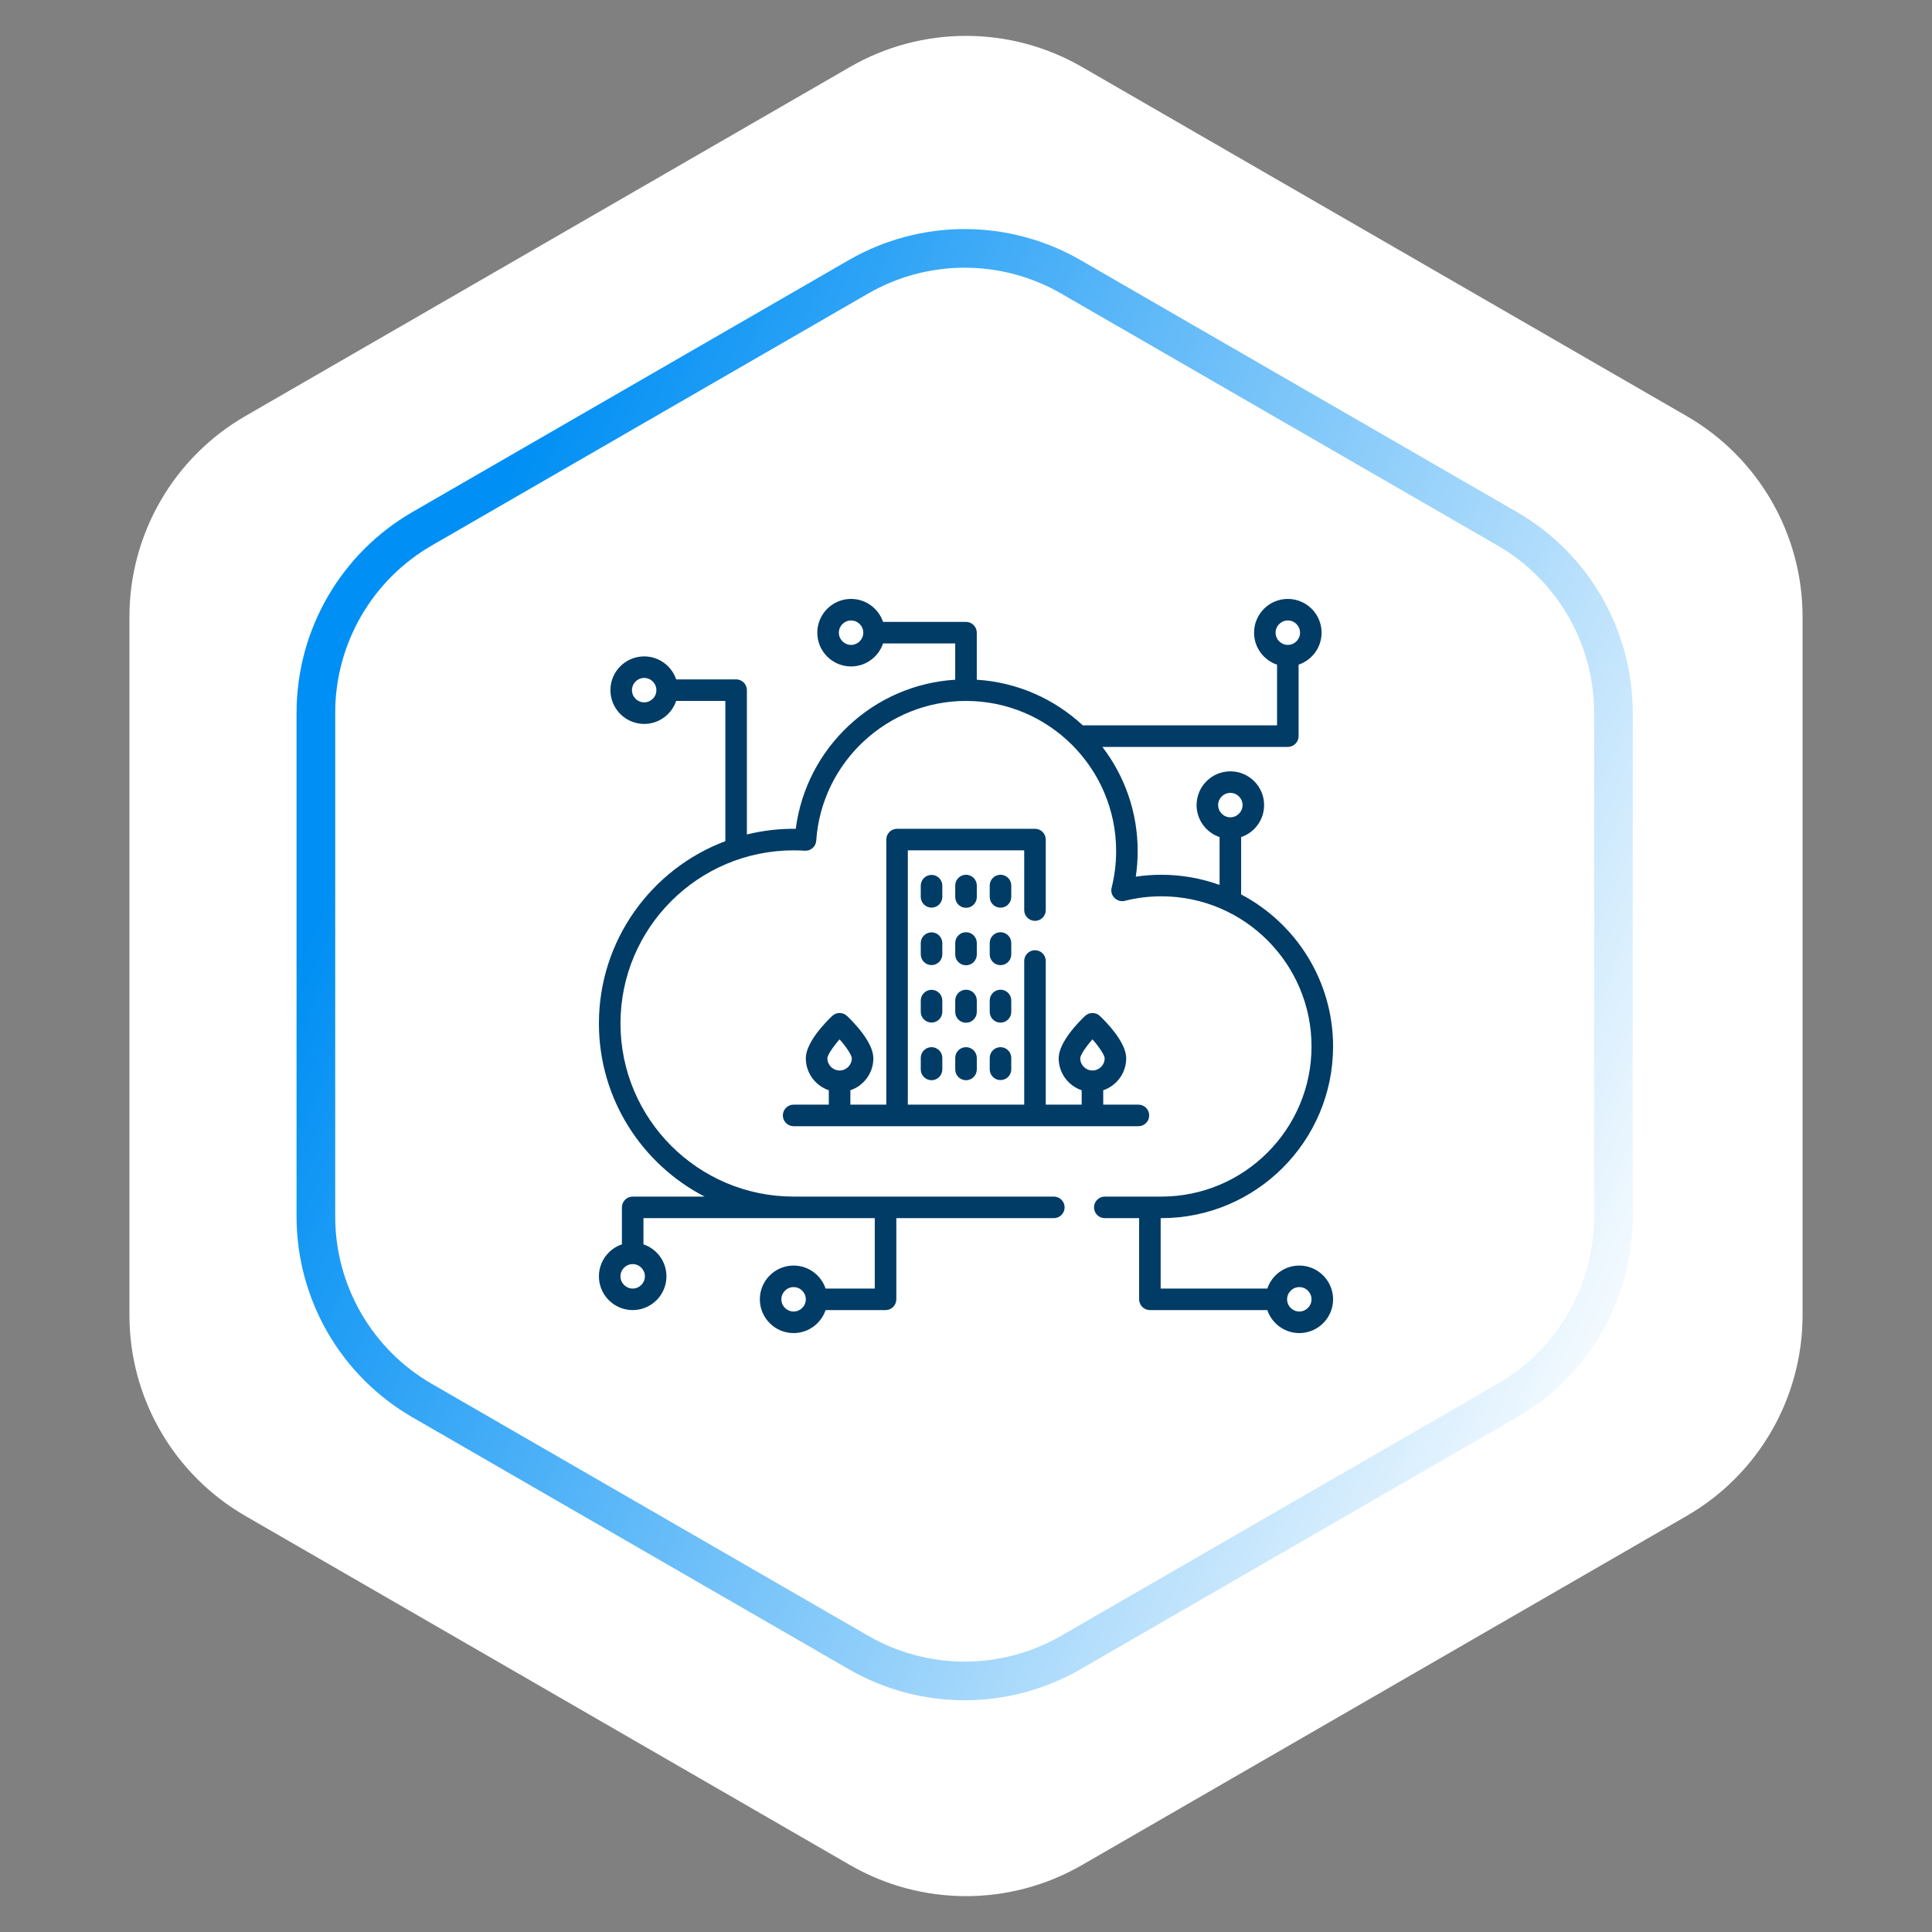 <svg width="100" height="100" viewBox="0 0 100 100" fill="none" xmlns="http://www.w3.org/2000/svg">
<rect x="0" y="0" width="100" height="100" fill="#808080" stroke="none"/>
<path d="M44 3.464C47.713 1.321 52.287 1.321 56 3.464L87.301 21.536C91.014 23.68 93.301 27.641 93.301 31.928V68.072C93.301 72.359 91.014 76.32 87.301 78.464L56 96.536C52.287 98.68 47.713 98.68 44 96.536L12.699 78.464C8.986 76.32 6.699 72.359 6.699 68.072V31.928C6.699 27.641 8.986 23.68 12.699 21.536L44 3.464Z" fill="white"/>
<path d="M44.431 14.33C47.834 12.365 52.027 12.365 55.431 14.33L78.011 27.367C81.415 29.332 83.511 32.964 83.511 36.894V62.968C83.511 66.898 81.415 70.529 78.011 72.494L55.431 85.531C52.027 87.496 47.834 87.496 44.431 85.531L21.85 72.494C18.446 70.529 16.35 66.898 16.35 62.968V36.894C16.35 32.964 18.446 29.332 21.85 27.367L44.431 14.33Z" stroke="url(#paint0_linear_1394_995)" stroke-width="2"/>
<g clip-path="url(#clip0_1394_995)">
<path d="M41.077 57.176C40.769 57.176 40.52 57.426 40.52 57.734C40.52 58.042 40.769 58.292 41.077 58.292H58.925C59.233 58.292 59.482 58.042 59.482 57.734C59.482 57.426 59.233 57.176 58.925 57.176H57.103V56.431C57.794 56.198 58.292 55.544 58.292 54.776C58.292 53.943 57.249 52.889 56.929 52.586C56.825 52.488 56.688 52.433 56.545 52.433C56.402 52.433 56.265 52.488 56.161 52.586C55.841 52.889 54.797 53.943 54.797 54.776C54.797 55.544 55.296 56.198 55.987 56.431V57.176H54.128V49.732C54.126 49.586 54.066 49.446 53.962 49.343C53.857 49.241 53.717 49.183 53.571 49.183C53.424 49.183 53.284 49.241 53.179 49.343C53.075 49.446 53.015 49.586 53.013 49.732V57.176H46.989V44.014H53.013V47.113C53.014 47.26 53.074 47.4 53.178 47.503C53.283 47.606 53.424 47.664 53.571 47.664C53.717 47.664 53.858 47.606 53.963 47.503C54.067 47.4 54.127 47.26 54.128 47.113V43.456C54.128 43.308 54.069 43.166 53.965 43.062C53.86 42.957 53.718 42.898 53.571 42.898H46.432C46.284 42.898 46.142 42.957 46.037 43.062C45.933 43.166 45.874 43.308 45.874 43.456V57.176H44.015V56.431C44.706 56.198 45.205 55.544 45.205 54.776C45.205 53.943 44.161 52.889 43.841 52.586C43.737 52.488 43.6 52.433 43.457 52.433C43.314 52.433 43.177 52.488 43.074 52.586C42.753 52.89 41.709 53.943 41.709 54.776C41.709 55.544 42.208 56.198 42.899 56.431V57.176H41.077ZM56.545 53.796C56.9 54.2 57.175 54.614 57.177 54.776C57.177 55.124 56.894 55.408 56.545 55.408C56.197 55.408 55.913 55.124 55.913 54.776C55.915 54.614 56.19 54.201 56.545 53.796ZM43.457 53.796C43.812 54.2 44.087 54.614 44.089 54.776C44.089 55.124 43.806 55.408 43.457 55.408C43.108 55.408 42.825 55.124 42.825 54.776C42.827 54.614 43.102 54.201 43.457 53.796Z" fill="#003C66"/>
<path d="M52.343 45.835C52.343 45.687 52.285 45.545 52.18 45.441C52.075 45.336 51.934 45.277 51.785 45.277C51.638 45.277 51.496 45.336 51.391 45.441C51.286 45.545 51.228 45.687 51.228 45.835V46.43C51.229 46.577 51.289 46.717 51.393 46.82C51.498 46.924 51.639 46.981 51.785 46.981C51.932 46.981 52.073 46.924 52.178 46.82C52.282 46.717 52.342 46.577 52.343 46.43L52.343 45.835ZM50.559 45.835C50.559 45.687 50.5 45.545 50.395 45.441C50.291 45.336 50.149 45.277 50.001 45.277C49.853 45.277 49.711 45.336 49.606 45.441C49.502 45.545 49.443 45.687 49.443 45.835V46.43C49.443 46.578 49.502 46.72 49.606 46.825C49.711 46.929 49.853 46.988 50.001 46.988C50.149 46.988 50.291 46.929 50.395 46.825C50.5 46.72 50.559 46.578 50.559 46.43V45.835ZM48.774 45.835C48.772 45.688 48.713 45.548 48.608 45.445C48.504 45.342 48.363 45.284 48.216 45.284C48.069 45.284 47.928 45.342 47.824 45.445C47.719 45.548 47.66 45.688 47.658 45.835V46.43C47.661 46.577 47.721 46.716 47.825 46.819C47.929 46.921 48.07 46.979 48.216 46.979C48.362 46.979 48.503 46.921 48.607 46.819C48.712 46.716 48.771 46.577 48.774 46.43L48.774 45.835ZM52.343 48.81C52.343 48.662 52.285 48.52 52.18 48.415C52.075 48.311 51.934 48.252 51.785 48.252C51.638 48.252 51.496 48.311 51.391 48.415C51.286 48.52 51.228 48.662 51.228 48.81V49.405C51.229 49.551 51.289 49.692 51.393 49.795C51.498 49.898 51.639 49.956 51.785 49.956C51.932 49.956 52.073 49.898 52.178 49.795C52.282 49.692 52.342 49.551 52.343 49.405L52.343 48.81ZM50.559 48.81C50.559 48.662 50.5 48.52 50.395 48.415C50.291 48.311 50.149 48.252 50.001 48.252C49.853 48.252 49.711 48.311 49.606 48.415C49.502 48.52 49.443 48.662 49.443 48.81V49.405C49.443 49.553 49.502 49.694 49.606 49.799C49.711 49.904 49.853 49.962 50.001 49.962C50.149 49.962 50.291 49.904 50.395 49.799C50.5 49.694 50.559 49.553 50.559 49.405V48.81ZM48.774 48.81C48.772 48.663 48.713 48.523 48.608 48.419C48.504 48.316 48.363 48.258 48.216 48.258C48.069 48.258 47.928 48.316 47.824 48.419C47.719 48.523 47.66 48.663 47.658 48.81V49.405C47.661 49.551 47.721 49.691 47.825 49.793C47.929 49.896 48.07 49.953 48.216 49.953C48.362 49.953 48.503 49.896 48.607 49.793C48.712 49.691 48.771 49.551 48.774 49.405L48.774 48.81ZM52.343 51.784C52.343 51.636 52.285 51.495 52.18 51.39C52.075 51.285 51.934 51.227 51.785 51.227C51.638 51.227 51.496 51.285 51.391 51.39C51.286 51.495 51.228 51.636 51.228 51.784V52.379C51.229 52.526 51.289 52.666 51.393 52.77C51.498 52.873 51.639 52.931 51.785 52.931C51.932 52.931 52.073 52.873 52.178 52.77C52.282 52.666 52.342 52.526 52.343 52.379L52.343 51.784ZM50.559 51.784C50.559 51.636 50.5 51.495 50.395 51.39C50.291 51.285 50.149 51.227 50.001 51.227C49.853 51.227 49.711 51.285 49.606 51.39C49.502 51.495 49.443 51.636 49.443 51.784V52.379C49.443 52.527 49.502 52.669 49.606 52.774C49.711 52.878 49.853 52.937 50.001 52.937C50.149 52.937 50.291 52.878 50.395 52.774C50.5 52.669 50.559 52.527 50.559 52.379V51.784ZM48.774 51.784C48.772 51.638 48.713 51.497 48.608 51.394C48.504 51.291 48.363 51.233 48.216 51.233C48.069 51.233 47.928 51.291 47.824 51.394C47.719 51.497 47.66 51.638 47.658 51.784V52.379C47.661 52.526 47.721 52.665 47.825 52.768C47.929 52.87 48.07 52.928 48.216 52.928C48.362 52.928 48.503 52.87 48.607 52.768C48.712 52.665 48.771 52.526 48.774 52.379L48.774 51.784ZM51.785 54.201C51.638 54.201 51.496 54.26 51.391 54.364C51.286 54.469 51.228 54.611 51.228 54.759V55.354C51.229 55.501 51.289 55.641 51.393 55.744C51.498 55.847 51.639 55.905 51.785 55.905C51.932 55.905 52.073 55.847 52.178 55.744C52.282 55.641 52.342 55.501 52.343 55.354V54.759C52.343 54.611 52.285 54.469 52.18 54.364C52.075 54.26 51.933 54.201 51.785 54.201ZM50.001 54.201C49.853 54.201 49.711 54.26 49.606 54.364C49.502 54.469 49.443 54.611 49.443 54.759V55.354C49.443 55.502 49.502 55.644 49.606 55.748C49.711 55.853 49.853 55.912 50.001 55.912C50.149 55.912 50.291 55.853 50.395 55.748C50.5 55.644 50.559 55.502 50.559 55.354V54.759C50.559 54.611 50.5 54.469 50.395 54.364C50.291 54.26 50.149 54.201 50.001 54.201ZM48.216 54.201C48.068 54.201 47.926 54.26 47.822 54.364C47.717 54.469 47.658 54.611 47.658 54.759V55.354C47.658 55.502 47.717 55.644 47.822 55.748C47.926 55.853 48.068 55.912 48.216 55.912C48.364 55.912 48.506 55.853 48.611 55.748C48.715 55.644 48.774 55.502 48.774 55.354V54.759C48.774 54.611 48.715 54.469 48.611 54.364C48.506 54.26 48.364 54.201 48.216 54.201Z" fill="#003C66"/>
<path d="M67.252 65.505C66.484 65.505 65.83 66.004 65.597 66.695H60.076V63.051H60.113C65.014 63.051 69 59.065 69 54.164C69 50.753 67.068 47.785 64.241 46.296V43.327C64.932 43.094 65.43 42.44 65.43 41.671C65.43 40.708 64.647 39.924 63.683 39.924C62.719 39.924 61.935 40.708 61.935 41.671C61.935 42.44 62.434 43.094 63.125 43.327V45.804C62.184 45.464 61.17 45.278 60.114 45.278C59.669 45.278 59.226 45.311 58.788 45.377C58.853 44.938 58.887 44.495 58.886 44.051C58.886 42.025 58.205 40.156 57.059 38.66H66.657C66.731 38.66 66.803 38.645 66.871 38.617C66.939 38.589 67 38.548 67.052 38.496C67.104 38.444 67.145 38.383 67.173 38.315C67.201 38.248 67.215 38.175 67.215 38.102V34.403C67.906 34.17 68.405 33.516 68.405 32.748C68.405 31.784 67.621 31 66.657 31C65.694 31 64.91 31.784 64.91 32.748C64.91 33.516 65.409 34.17 66.1 34.403V37.544H56.045C54.586 36.187 52.671 35.314 50.558 35.182V32.748C50.558 32.674 50.544 32.602 50.516 32.534C50.487 32.466 50.446 32.405 50.395 32.353C50.343 32.301 50.281 32.26 50.214 32.232C50.146 32.204 50.073 32.19 50 32.19H45.707C45.473 31.499 44.819 31 44.051 31C43.087 31 42.303 31.784 42.303 32.748C42.303 33.711 43.087 34.495 44.051 34.495C44.819 34.495 45.473 33.996 45.707 33.305H49.442V35.182C47.381 35.31 45.439 36.146 43.922 37.568C42.41 38.986 41.452 40.863 41.188 42.899C40.336 42.889 39.486 42.988 38.659 43.192V35.722C38.659 35.649 38.645 35.576 38.617 35.509C38.589 35.441 38.548 35.38 38.496 35.328C38.444 35.276 38.383 35.235 38.315 35.207C38.248 35.179 38.175 35.164 38.102 35.164H34.998C34.765 34.474 34.111 33.975 33.343 33.975C32.379 33.975 31.595 34.758 31.595 35.722C31.595 36.686 32.379 37.47 33.343 37.47C34.111 37.47 34.765 36.971 34.998 36.28H37.544V43.538C33.725 44.972 31 48.661 31 52.974C31 56.873 33.225 60.26 36.471 61.935H32.748C32.674 61.935 32.602 61.95 32.534 61.978C32.467 62.006 32.405 62.047 32.353 62.099C32.301 62.15 32.26 62.212 32.232 62.28C32.204 62.347 32.19 62.42 32.19 62.493V64.407C31.499 64.64 31 65.294 31 66.063C31 67.026 31.784 67.81 32.748 67.81C33.711 67.81 34.495 67.026 34.495 66.063C34.495 65.294 33.996 64.64 33.305 64.407V63.051H45.278V66.695H42.732C42.499 66.004 41.845 65.505 41.076 65.505C40.113 65.505 39.329 66.289 39.329 67.252C39.329 68.216 40.113 69 41.076 69C41.845 69 42.499 68.501 42.732 67.81H45.836C45.984 67.81 46.126 67.751 46.23 67.647C46.335 67.542 46.393 67.4 46.393 67.252V63.051H54.546C54.854 63.051 55.104 62.801 55.104 62.493C55.104 62.185 54.854 61.935 54.546 61.935H41.076C36.135 61.935 32.116 57.916 32.116 52.974C32.116 48.033 36.135 44.014 41.076 44.014C41.262 44.014 41.456 44.02 41.656 44.033C41.962 44.053 42.227 43.821 42.248 43.514C42.524 39.457 45.929 36.28 50 36.28C54.285 36.28 57.771 39.766 57.771 44.051C57.771 44.693 57.692 45.332 57.537 45.951C57.436 46.352 57.812 46.728 58.214 46.628C58.835 46.472 59.473 46.393 60.114 46.393C64.398 46.393 67.884 49.879 67.884 54.164C67.884 58.449 64.398 61.935 60.114 61.935H57.184C56.876 61.935 56.627 62.185 56.627 62.493C56.627 62.801 56.876 63.051 57.184 63.051H58.961V67.252C58.961 67.4 59.02 67.542 59.124 67.647C59.229 67.751 59.371 67.81 59.519 67.81H65.597C65.83 68.501 66.484 69 67.252 69C68.216 69 69 68.216 69 67.252C69 66.289 68.216 65.505 67.252 65.505ZM63.683 41.039C64.031 41.039 64.315 41.323 64.315 41.671C64.315 42.02 64.031 42.303 63.683 42.303C63.334 42.303 63.051 42.02 63.051 41.671C63.051 41.323 63.334 41.039 63.683 41.039ZM66.657 32.115C67.006 32.115 67.29 32.399 67.29 32.748C67.29 33.096 67.006 33.38 66.657 33.38C66.309 33.38 66.025 33.096 66.025 32.748C66.025 32.399 66.309 32.115 66.657 32.115ZM44.051 33.38C43.702 33.38 43.419 33.096 43.419 32.748C43.419 32.399 43.702 32.116 44.051 32.116C44.4 32.116 44.683 32.399 44.683 32.748C44.683 33.096 44.399 33.38 44.051 33.38ZM33.343 36.354C32.994 36.354 32.711 36.071 32.711 35.722C32.711 35.374 32.994 35.09 33.343 35.09C33.691 35.09 33.974 35.374 33.974 35.722C33.974 36.071 33.691 36.354 33.343 36.354ZM32.748 66.695C32.399 66.695 32.116 66.411 32.116 66.062C32.116 65.714 32.399 65.43 32.748 65.43C33.096 65.43 33.38 65.714 33.38 66.062C33.38 66.411 33.096 66.695 32.748 66.695ZM41.076 67.884C40.728 67.884 40.444 67.601 40.444 67.252C40.444 66.904 40.728 66.62 41.076 66.62C41.425 66.62 41.708 66.904 41.708 67.252C41.708 67.601 41.425 67.884 41.076 67.884ZM67.252 67.884C66.904 67.884 66.62 67.601 66.62 67.252C66.62 66.904 66.904 66.62 67.252 66.62C67.601 66.62 67.884 66.904 67.884 67.252C67.884 67.601 67.601 67.884 67.252 67.884Z" fill="#003C66"/>
</g>
<defs>
<linearGradient id="paint0_linear_1394_995" x1="32.569" y1="10" x2="99.791" y2="39.145" gradientUnits="userSpaceOnUse">
<stop stop-color="#008FF4"/>
<stop offset="1" stop-color="white"/>
</linearGradient>
<clipPath id="clip0_1394_995">
<rect width="38" height="38" fill="white" transform="translate(31 31)"/>
</clipPath>
</defs>
</svg>
